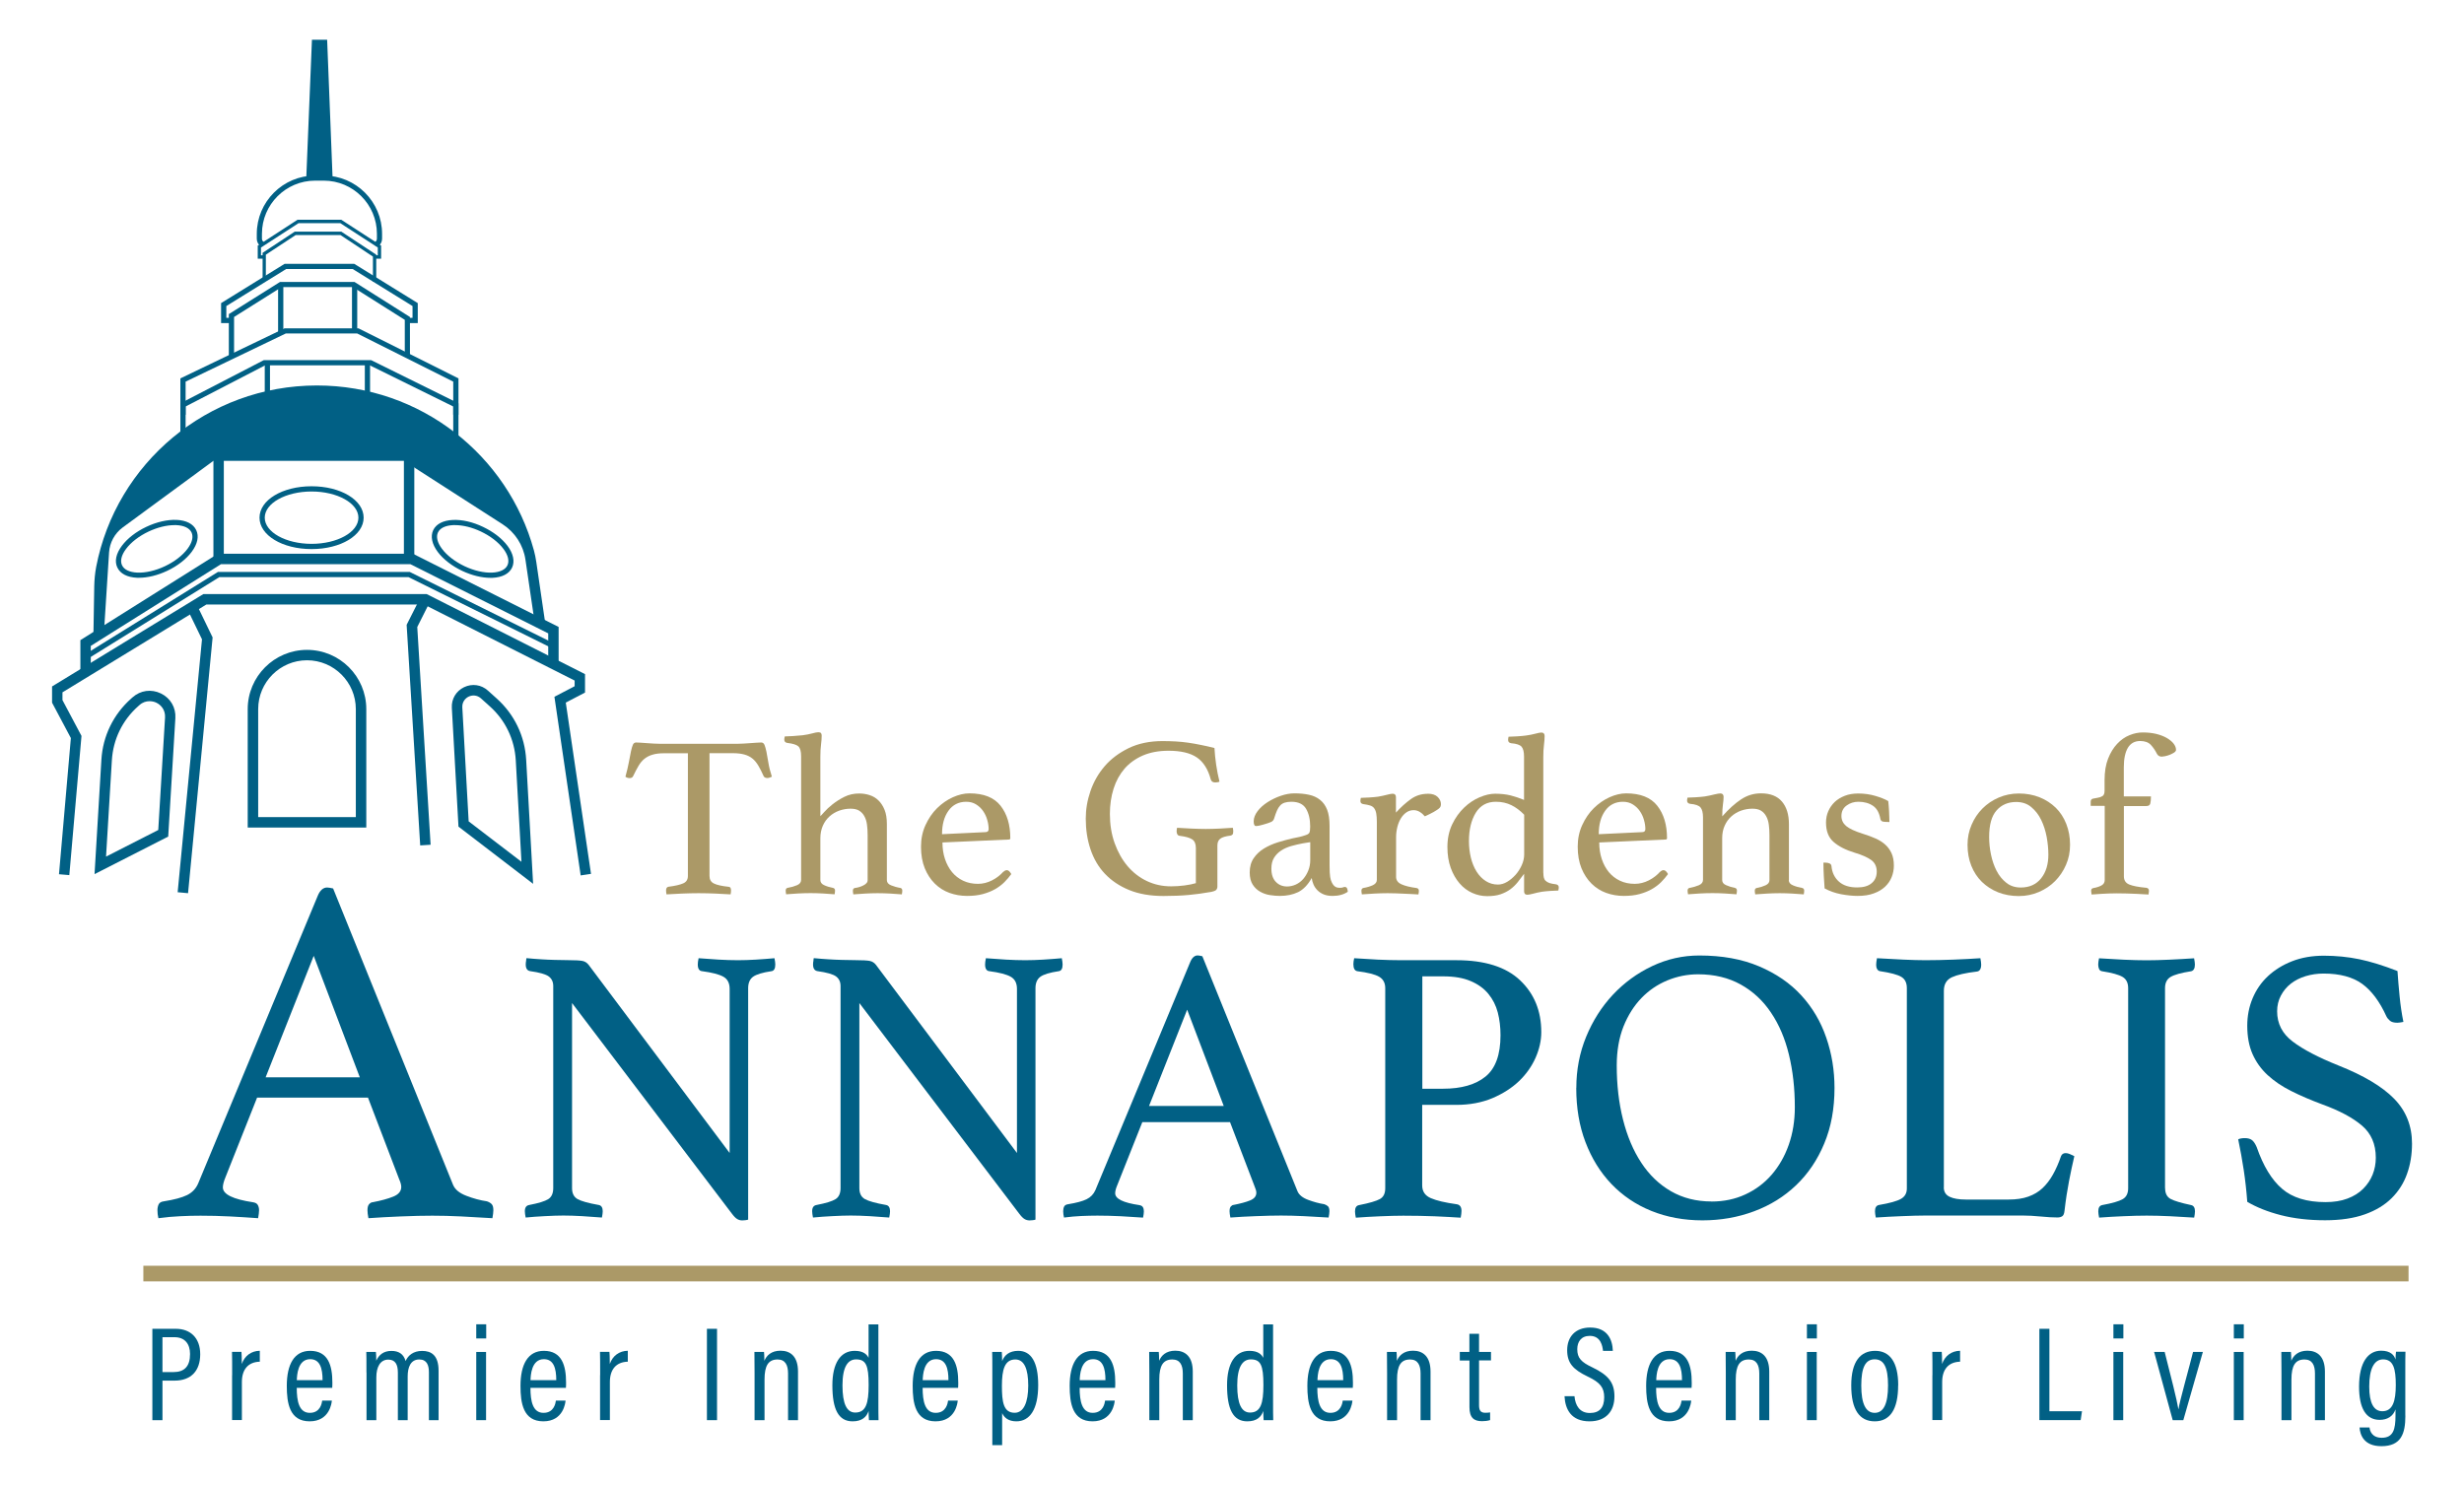 <svg viewBox="0 0 334.12 201.53" xmlns="http://www.w3.org/2000/svg"><path d="m49.66 112.24h-16.07v-16.06c0-4.43 3.6-8.04 8.04-8.04s8.04 3.6 8.04 8.04v16.06zm-14.66-1.42h13.25v-14.65c0-3.65-2.97-6.62-6.62-6.62s-6.62 2.97-6.62 6.62v14.65z" fill="#016085"/><path d="m72.29 119.87-10.12-7.76-.9-16.1c-.07-1.21.57-2.28 1.66-2.81 1.09-.52 2.33-.35 3.23.46l1.19 1.07c2.4 2.15 3.82 5.1 4 8.32zm-8.75-8.48 7.17 5.49-.77-13.75c-.16-2.84-1.41-5.45-3.53-7.34l-1.19-1.07c-.56-.5-1.23-.45-1.67-.24s-.9.71-.86 1.46l.86 15.45z" fill="#016085"/><path d="m12.82 118.56.93-15.52c.19-3.22 1.63-6.16 4.04-8.3l.18-.16c1.08-.96 2.55-1.16 3.85-.53s2.05 1.92 1.96 3.35l-.97 16.06-10 5.1zm7.45-23.46c-.45 0-.93.14-1.36.53l-.18.16c-2.13 1.89-3.39 4.49-3.56 7.33l-.79 13.06 7.08-3.61.92-15.26c.06-1.03-.56-1.71-1.17-2-.26-.13-.59-.21-.93-.21z" fill="#016085"/><path d="m78.74 118.73-3.56-24.23 2.74-1.43v-.77l-20.41-10.31h-29.53l-19.51 11.91v1.05l2.58 4.86-1.65 18.88-1.4-.12 1.61-18.47-2.55-4.8v-2.2l20.52-12.53h30.27l21.48 10.86v2.5l-2.61 1.36 3.42 23.23z" fill="#016085"/><path d="m12.31 91.16h-1.41v-4.34l18.65-11.72h26.44l19.76 9.93v5.03h-1.41v-4.16l-18.69-9.38h-25.69l-17.65 11.08z" fill="#016085"/><path d="m28.94 61.99h1.41v13.82h-1.41z" fill="#016085"/><path d="m54.77 62h1.41v13.81h-1.41z" fill="#016085"/><path d="m73.96 84.69-1.24-8.48c-.08-.53-.18-1.05-.32-1.56-3.52-12.89-15.36-22.37-29.42-22.37-14.87 0-27.25 10.59-29.94 24.61-.16.85-.24 1.72-.26 2.59l-.11 6.5 1.41.03.71-11.1c.09-1.33.76-2.56 1.83-3.36l12.32-9.05h25.83l13.39 8.61c1.67 1.08 2.8 2.82 3.09 4.79l1.32 8.99 1.4-.2z" fill="#016085"/><path d="m42.25 74.47c-3.96 0-7.06-1.87-7.06-4.26s3.1-4.26 7.06-4.26 7.06 1.87 7.06 4.26-3.1 4.26-7.06 4.26zm0-7.81c-3.5 0-6.35 1.59-6.35 3.55s2.85 3.55 6.35 3.55 6.35-1.59 6.35-3.55-2.85-3.55-6.35-3.55z" fill="#016085"/><path d="m66.5 78.37c-1.18 0-2.52-.33-3.82-.94-1.39-.66-2.57-1.57-3.32-2.57-.79-1.06-1.01-2.11-.62-2.95.4-.84 1.34-1.33 2.67-1.39 1.24-.06 2.7.27 4.09.94 1.39.66 2.57 1.57 3.32 2.57.79 1.06 1.01 2.11.62 2.95-.4.84-1.34 1.33-2.67 1.39-.09 0-.18 0-.28 0zm-4.8-7.15c-.08 0-.17 0-.25 0-1.05.05-1.78.4-2.06.99s-.09 1.38.54 2.22c.68.91 1.76 1.74 3.06 2.36 1.29.61 2.63.92 3.76.87 1.05-.05 1.78-.4 2.06-.99.28-.59.09-1.38-.54-2.22-.68-.91-1.76-1.74-3.06-2.36-1.2-.57-2.43-.87-3.51-.87z" fill="#016085"/><path d="m18.58 78.36c-1.33-.06-2.27-.55-2.67-1.39-.4-.84-.18-1.88.62-2.95.75-1 1.92-1.91 3.32-2.57 1.39-.66 2.85-.99 4.09-.94 1.33.06 2.27.55 2.67 1.39s.18 1.88-.62 2.95c-.75 1-1.92 1.91-3.32 2.57-1.29.61-2.63.94-3.82.94-.09 0-.19 0-.28 0zm1.57-6.27c-1.29.61-2.38 1.45-3.06 2.36-.63.84-.82 1.63-.54 2.22.28.59 1.01.94 2.06.99 1.13.05 2.47-.26 3.76-.87s2.38-1.45 3.06-2.36c.63-.84.82-1.63.54-2.22s-1.01-.94-2.06-.99c-.08 0-.16 0-.25 0-1.08 0-2.31.31-3.51.87z" fill="#016085"/><path d="m11.79 89.42-.37-.6 18.13-11.25h26.01l19.64 9.73-.31.63-19.5-9.66h-25.64z" fill="#016085"/><path d="m62.17 59.63h-.71v-4.5l-11.31-5.58h-14.2l-10.78 5.58v4.5h-.71v-4.93l11.32-5.86h14.54l11.85 5.86z" fill="#016085"/><path d="m62.17 56.25h-.71v-4.49l-13.02-6.53h-9.69l-13.58 6.53v4.49h-.71v-4.93l14.13-6.79h10.02l13.56 6.79z" fill="#016085"/><path d="m55.59 48.32h-.7v-4.94l-7.03-4.44h-9.68l-6.44 4.05v5.34h-.71v-5.73l6.94-4.36h10.1l7.52 4.75z" fill="#016085"/><path d="m56.98 114.66-1.84-29.92 1.91-3.78 1.26.64-1.73 3.44 1.81 29.53z" fill="#016085"/><path d="m25.5 121.14-1.41-.13 3.3-34.3-1.97-4.07 1.27-.61 2.14 4.42z" fill="#016085"/><path d="m37.71 38.68h.71v6.57h-.71z" fill="#016085"/><path d="m47.73 38.78h.71v6.29h-.71z" fill="#016085"/><path d="m56.65 43.82h-1.4v-.71h.69v-1.6l-8.11-5.02h-9.03l-8.11 5.02v1.6h.69v.71h-1.4v-2.71l8.62-5.33h9.43l8.62 5.33z" fill="#016085"/><path d="m51.02 38.2h-.45v-3.4l-4.4-2.92h-6.08l-4.04 2.66v3.27h-.44v-3.52l4.35-2.87h6.33l4.73 3.12z" fill="#016085"/><path d="m51.68 35.09h-.96v-.47h.51v-1.05l-5.08-3.3h-5.67l-5.09 3.3v1.05h.51v.47h-.95v-1.78l5.4-3.51h5.92l5.41 3.51z" fill="#016085"/><path d="m35.9 49.29h.71v4.6h-.71z" fill="#016085"/><path d="m49.47 49.22h.71v4.93h-.71z" fill="#016085"/><path d="m50.56 32.92c.3 0 .55-.25.55-.55v-.66c0-3.97-3.23-7.21-7.21-7.21h-1.17c-3.97 0-7.21 3.23-7.21 7.21v.66c0 .3.25.55.55.55 0 0-.57.6-.79.43-.28-.23-.46-.58-.46-.97v-.66c0-4.36 3.55-7.91 7.91-7.91h1.17c4.36 0 7.91 3.55 7.91 7.91v.66c0 .42-.21.79-.52 1.02-.21.15-.73-.47-.73-.47z" fill="#016085"/><path d="m45.1 24.16h-3.57l.77-18.77h2.06z" fill="#016085"/><path d="m19.44 171.67h307.16v2.12h-307.16z" fill="#ab9967"/><path d="m96.21 102.17v16.64c0 .48.2.82.59 1.01.39.2 1.06.35 1.99.45.23 0 .34.17.34.5 0 .15-.02.32-.06.53-.67-.04-1.37-.08-2.1-.11-.74-.03-1.48-.05-2.23-.05s-1.47.02-2.23.05-1.47.07-2.13.11c-.04-.21-.06-.38-.06-.53 0-.29.1-.46.31-.5.93-.12 1.61-.28 2.03-.47s.62-.52.62-1v-16.64h-3.21c-.62 0-1.15.06-1.57.19-.43.12-.79.31-1.11.56-.31.25-.58.57-.81.97-.23.39-.47.85-.72 1.37-.04.1-.11.18-.2.22s-.18.06-.26.06c-.23 0-.43-.06-.59-.19.21-.75.36-1.41.47-1.99.1-.58.2-1.06.28-1.45.08-.38.17-.68.26-.89s.24-.31.45-.31c.15 0 .35.01.62.03s.56.04.86.06.61.04.92.06.6.03.87.03h10.41c.25 0 .53-.01.84-.03s.62-.04.93-.06.6-.04.86-.06.47-.03.64-.03c.21 0 .36.11.45.33s.18.53.26.92c.08.4.17.88.26 1.46s.25 1.23.48 1.93c-.1.04-.2.08-.3.12-.09.04-.2.06-.33.06-.08 0-.18-.02-.28-.06s-.18-.11-.22-.22c-.23-.52-.46-.98-.69-1.37s-.49-.72-.79-.97-.67-.44-1.09-.56c-.43-.12-.95-.19-1.57-.19h-3.21z" fill="#ab9967"/><path d="m111.23 110.7c.06-.04.24-.23.53-.56s.67-.69 1.14-1.06 1-.71 1.6-1.01 1.27-.45 1.99-.45c.5 0 .98.07 1.43.22.46.15.86.38 1.2.72.34.33.62.76.83 1.28s.31 1.16.31 1.93v7.6c0 .31.19.55.56.7s.8.28 1.28.36c.17.04.25.17.25.37 0 .12-.02.29-.06.5-.54-.04-1.07-.08-1.58-.11s-1.08-.05-1.71-.05c-.55 0-1.1.02-1.65.05s-1.1.07-1.64.11c-.04-.21-.06-.37-.06-.5 0-.21.09-.33.28-.37.19-.02.38-.06.58-.12s.38-.13.55-.22c.17-.08.31-.18.42-.3.11-.11.17-.25.17-.42v-6.11c0-.52-.03-1-.09-1.43-.06-.44-.18-.82-.36-1.14s-.41-.57-.71-.75-.69-.26-1.16-.26c-.52 0-1.02.09-1.52.26-.5.18-.94.44-1.32.78s-.69.76-.91 1.26-.34 1.07-.34 1.71v5.67c0 .31.18.55.53.7.35.16.75.28 1.18.36.19.04.28.17.28.37 0 .12-.02.29-.06.5-.54-.04-1.07-.08-1.59-.11s-1.08-.05-1.66-.05-1.19.02-1.73.05-1.07.07-1.59.11c-.04-.21-.06-.37-.06-.5 0-.21.08-.33.25-.37.48-.08.9-.2 1.28-.36s.56-.4.56-.73v-16.76c0-.66-.12-1.11-.37-1.34s-.75-.38-1.5-.47c-.27-.04-.41-.19-.41-.44 0-.12.02-.27.06-.44.27 0 .64-.02 1.12-.05s.91-.07 1.31-.11c.48-.06.91-.15 1.29-.25s.65-.16.82-.16c.19 0 .31.04.38.12.06.08.09.2.09.34 0 .35-.03.76-.09 1.23s-.09 1.01-.09 1.64v8.04z" fill="#ab9967"/><path d="m136.07 118.24c.15-.15.3-.22.47-.22.21 0 .4.18.59.53-.27.37-.58.74-.93 1.09s-.77.67-1.26.95-1.04.5-1.67.67c-.62.17-1.34.25-2.15.25s-1.62-.14-2.37-.41-1.41-.69-1.98-1.25-1.03-1.26-1.37-2.09-.51-1.81-.51-2.93c0-1.06.2-2.04.61-2.93s.93-1.66 1.57-2.29 1.36-1.13 2.13-1.48c.78-.35 1.53-.53 2.26-.53 1.93 0 3.34.56 4.22 1.68s1.32 2.59 1.32 4.39c0 .12-.06.19-.19.19l-9.01.4c0 .81.11 1.56.34 2.24.23.69.55 1.28.96 1.78s.92.89 1.51 1.17 1.26.42 2 .42c.66 0 1.3-.16 1.91-.47s1.12-.71 1.54-1.18zm-5.04-9.5c-1.03 0-1.84.41-2.42 1.22s-.87 1.87-.87 3.18l5.86-.28c.31 0 .46-.13.46-.41 0-.39-.06-.81-.19-1.25-.12-.44-.31-.84-.56-1.2s-.56-.66-.95-.9c-.38-.24-.83-.36-1.35-.36z" fill="#ab9967"/><path d="m164.07 120.99c-.94.17-1.89.3-2.87.39s-2.12.14-3.43.14c-1.79 0-3.34-.27-4.66-.81s-2.41-1.28-3.29-2.21-1.52-2.04-1.95-3.32-.64-2.66-.64-4.16c0-1.25.21-2.49.64-3.74s1.07-2.37 1.93-3.37 1.95-1.81 3.26-2.45c1.31-.63 2.84-.95 4.58-.95.62 0 1.22.02 1.79.05s1.14.09 1.7.17 1.13.18 1.7.3c.57.11 1.19.25 1.85.42.04.73.12 1.48.23 2.26s.27 1.54.45 2.29c-.04.04-.12.07-.25.09-.12.02-.23.03-.31.03-.33 0-.54-.13-.62-.41-.37-1.39-1.01-2.39-1.9-2.99s-2.17-.9-3.83-.9c-1.33 0-2.49.22-3.49.65-1 .44-1.82 1.03-2.48 1.79-.65.76-1.15 1.66-1.48 2.71s-.5 2.19-.5 3.41c0 1.43.21 2.75.64 3.96.43 1.2 1.01 2.24 1.75 3.12.74.87 1.61 1.55 2.62 2.03s2.1.72 3.29.72c.6 0 1.21-.04 1.82-.12s1.13-.19 1.54-.31v-4.77c0-.56-.17-.95-.5-1.17s-.89-.38-1.68-.48c-.17-.02-.28-.09-.34-.22-.06-.12-.09-.25-.09-.37 0-.17.02-.33.06-.5.6.04 1.27.08 1.99.11.73.03 1.36.05 1.9.05s1.16-.02 1.85-.05c.7-.03 1.3-.07 1.82-.11.04.21.06.37.06.5 0 .21-.04.35-.11.42s-.16.12-.26.14c-.67.08-1.13.22-1.39.42s-.39.5-.39.92v5.55c0 .19-.05.34-.16.47-.1.12-.4.23-.87.31z" fill="#ab9967"/><path d="m182.39 120.3c.23 0 .35.22.37.65-.54.37-1.23.56-2.06.56-.46 0-.86-.07-1.19-.2-.34-.14-.62-.32-.85-.55s-.41-.49-.54-.78-.21-.59-.25-.9c-.52.93-1.14 1.57-1.85 1.92-.72.34-1.54.51-2.48.51-.42 0-.86-.04-1.32-.11-.47-.07-.91-.22-1.32-.45-.42-.23-.76-.55-1.03-.97s-.41-.97-.41-1.65c0-.77.18-1.42.55-1.95.36-.53.83-.97 1.4-1.31s1.19-.62 1.87-.83 1.32-.38 1.95-.53c.35-.06.68-.13.98-.2s.57-.15.79-.23c.29-.08.47-.2.55-.34.07-.15.11-.43.11-.84 0-.98-.19-1.78-.56-2.41s-1.04-.95-1.99-.95c-.35 0-.65.04-.9.12s-.46.21-.62.39c-.17.18-.31.41-.44.7-.12.29-.25.63-.37 1.03-.06.23-.2.4-.42.5s-.59.23-1.11.37c-.12.04-.28.08-.47.12s-.34.06-.47.06c-.21 0-.31-.22-.31-.65s.18-.91.53-1.37.8-.86 1.36-1.22c.55-.35 1.15-.64 1.79-.86s1.26-.33 1.84-.33c.73 0 1.38.06 1.97.19.58.12 1.09.35 1.51.69.42.33.74.78.96 1.34s.33 1.29.33 2.18v5.36c0 .73.03 1.25.08 1.57s.13.58.23.76c.14.29.31.48.48.58s.36.14.55.14c.23 0 .39-.02.48-.06s.19-.06.3-.06zm-4.73-6.08-1 .16c-.54.1-1.07.23-1.58.37-.51.15-.97.35-1.36.61-.4.26-.72.59-.96.98s-.36.88-.36 1.46c0 .79.2 1.39.61 1.81s.91.62 1.52.62c.4 0 .79-.09 1.18-.26.39-.18.72-.43 1-.75s.51-.7.69-1.14.27-.91.27-1.43v-2.43z" fill="#ab9967"/><path d="m193.61 107.65c.6 0 1.05.15 1.34.44s.44.61.44.97c0 .12-.02.24-.06.34s-.14.21-.3.33c-.16.11-.37.25-.65.41s-.67.35-1.17.58c-.19-.23-.41-.43-.67-.59-.26-.17-.55-.25-.86-.25-.35 0-.68.1-.97.3s-.54.47-.75.81-.37.74-.48 1.18c-.11.45-.17.91-.17 1.39v5.36c0 .46.24.79.72 1.01s1.16.39 2.06.51c.21.04.31.17.31.37 0 .12-.02.29-.06.5-.23-.02-.51-.04-.86-.05-.34-.01-.7-.03-1.07-.05s-.76-.04-1.16-.05-.76-.02-1.1-.02c-.57 0-1.15.02-1.76.05-.6.03-1.18.07-1.72.11-.04-.21-.06-.37-.06-.5 0-.21.09-.33.28-.37.48-.08.9-.21 1.26-.37.36-.17.55-.41.55-.72v-7.91c0-.44-.03-.8-.08-1.09s-.14-.52-.27-.7c-.12-.18-.31-.31-.55-.39s-.55-.14-.92-.19c-.27-.04-.41-.18-.41-.41 0-.12.02-.27.06-.44.27 0 .65-.02 1.14-.05s.89-.07 1.2-.11c.46-.08.87-.17 1.21-.26.35-.09.6-.14.77-.14.29 0 .44.16.44.47v2.09c.66-.73 1.33-1.33 2.01-1.82s1.44-.73 2.29-.73z" fill="#ab9967"/><path d="m209.28 118.37c0 .25.02.46.06.64s.12.33.25.45c.12.12.3.22.51.3.22.07.5.13.86.17.27.04.41.18.41.41 0 .12-.02.27-.06.44-.27 0-.63.02-1.07.05-.45.03-.83.07-1.14.11-.46.08-.87.17-1.22.27-.35.09-.61.14-.77.14-.3 0-.44-.16-.44-.47v-2.37c-.29.39-.58.77-.87 1.14-.29.36-.63.69-1.01.97s-.83.5-1.32.67c-.5.17-1.1.25-1.81.25s-1.38-.15-2.03-.44c-.64-.29-1.22-.72-1.71-1.29s-.9-1.27-1.2-2.1-.45-1.78-.45-2.84c0-1.14.22-2.17.65-3.07s.98-1.66 1.62-2.27 1.34-1.08 2.1-1.4 1.46-.48 2.1-.48c.79 0 1.49.08 2.1.23.61.16 1.22.36 1.82.61v-5.89c0-.62-.11-1.06-.33-1.32s-.69-.42-1.42-.48c-.27-.04-.41-.19-.41-.44 0-.12.02-.27.06-.44.27 0 .65-.02 1.14-.05s.89-.07 1.2-.11c.48-.06.91-.15 1.29-.25s.65-.16.82-.16c.29 0 .44.16.44.47 0 .35-.03.76-.09 1.22s-.09 1.02-.09 1.68v15.67zm-2.61-7.88c-.52-.54-1.09-.97-1.71-1.28s-1.33-.47-2.12-.47c-1.2 0-2.11.5-2.73 1.5-.61 1-.92 2.27-.92 3.83 0 .79.09 1.54.26 2.26.18.72.44 1.35.78 1.89s.76.97 1.25 1.28 1.03.47 1.64.47c.42 0 .83-.12 1.25-.37s.79-.57 1.14-.95c.34-.38.62-.82.84-1.31s.33-.97.33-1.45v-5.39z" fill="#ab9967"/><path d="m225.12 118.24c.15-.15.3-.22.47-.22.21 0 .4.18.59.53-.27.37-.58.74-.93 1.09s-.77.67-1.26.95-1.04.5-1.67.67c-.62.17-1.34.25-2.15.25s-1.62-.14-2.37-.41-1.41-.69-1.98-1.25-1.03-1.26-1.37-2.09-.51-1.81-.51-2.93c0-1.06.2-2.04.61-2.93s.93-1.66 1.57-2.29 1.36-1.13 2.13-1.48c.78-.35 1.53-.53 2.26-.53 1.93 0 3.34.56 4.22 1.68s1.32 2.59 1.32 4.39c0 .12-.06.19-.19.19l-9 .4c0 .81.11 1.56.34 2.24.23.69.55 1.28.96 1.78s.92.89 1.51 1.17 1.26.42 2 .42c.66 0 1.3-.16 1.91-.47s1.12-.71 1.54-1.18zm-5.04-9.5c-1.03 0-1.84.41-2.42 1.22s-.87 1.87-.87 3.18l5.86-.28c.31 0 .46-.13.46-.41 0-.39-.06-.81-.19-1.25-.12-.44-.31-.84-.56-1.2s-.56-.66-.95-.9c-.38-.24-.83-.36-1.35-.36z" fill="#ab9967"/><path d="m242.56 119.37c0 .31.19.55.56.7.37.16.79.28 1.25.36.19.04.28.17.28.37 0 .12-.02.29-.06.5-.54-.04-1.07-.08-1.59-.11s-1.08-.05-1.68-.05c-.56 0-1.12.02-1.67.05s-1.1.07-1.64.11c-.04-.21-.06-.37-.06-.5 0-.21.09-.33.28-.37.44-.08.83-.2 1.18-.36s.53-.39.53-.7v-6.11c0-.52-.03-1-.09-1.43-.06-.44-.18-.82-.36-1.14s-.41-.57-.71-.75-.69-.26-1.16-.26c-.52 0-1.02.09-1.52.26-.5.18-.94.44-1.32.78s-.69.76-.91 1.26c-.23.5-.34 1.07-.34 1.71v5.67c0 .31.18.55.55.7.36.16.75.28 1.17.36.19.04.28.17.28.37 0 .12-.02.29-.06.5-.54-.04-1.07-.08-1.59-.11s-1.08-.05-1.66-.05-1.19.02-1.73.05-1.07.07-1.59.11c-.04-.21-.06-.37-.06-.5 0-.21.09-.33.28-.37.46-.08.87-.2 1.25-.36.37-.16.56-.4.56-.73v-8.47c0-.62-.11-1.07-.33-1.34s-.69-.44-1.42-.5c-.27-.04-.41-.19-.41-.44 0-.1.02-.24.06-.4.27 0 .65-.02 1.14-.05s.89-.07 1.2-.11c.48-.08.91-.17 1.29-.27.38-.09.65-.14.82-.14.29 0 .44.16.44.47 0 .29-.03.64-.09 1.04-.06.41-.09.94-.09 1.6.89-1 1.74-1.77 2.56-2.31s1.71-.81 2.69-.81c1.26 0 2.21.37 2.84 1.11s.95 1.76.95 3.07v7.57z" fill="#ab9967"/><path d="m255.49 111.45c-.17 0-.29-.04-.36-.11s-.12-.15-.14-.23c-.15-.85-.48-1.46-1.01-1.82s-1.19-.55-1.98-.55c-.6 0-1.14.17-1.6.51-.47.34-.7.82-.7 1.42 0 .54.21.99.64 1.36.43.36 1.2.72 2.32 1.07.6.19 1.16.39 1.67.62s.95.5 1.31.83c.36.32.65.72.86 1.18.21.47.31 1.02.31 1.67 0 .54-.1 1.06-.3 1.56s-.5.93-.9 1.31c-.4.37-.91.68-1.53.9-.61.23-1.35.34-2.2.34-.67 0-1.41-.08-2.23-.23-.82-.16-1.56-.42-2.23-.79-.04-.54-.08-1.11-.11-1.7s-.05-1.19-.05-1.79h.31c.21 0 .38.04.53.11s.23.19.25.36c.08.87.42 1.57 1.01 2.1s1.42.79 2.48.79c.85 0 1.51-.19 1.96-.58.46-.38.69-.91.69-1.57s-.25-1.21-.75-1.57-1.24-.69-2.21-.98c-1.23-.37-2.19-.86-2.88-1.46-.7-.6-1.04-1.48-1.04-2.65 0-.54.1-1.05.31-1.53s.5-.89.87-1.25c.37-.35.83-.63 1.37-.84s1.14-.31 1.81-.31c.83 0 1.61.11 2.35.33s1.31.45 1.73.7c.02.17.04.37.06.61s.04.49.05.75.02.52.03.78c0 .26.02.49.02.7l-.72-.03z" fill="#ab9967"/><path d="m266.8 114.57c0-.96.18-1.86.55-2.71.36-.85.86-1.59 1.48-2.21s1.36-1.12 2.2-1.48 1.75-.55 2.73-.55 1.95.17 2.8.51 1.58.82 2.2 1.42c.61.6 1.09 1.33 1.43 2.2s.51 1.8.51 2.82-.18 1.88-.55 2.73c-.36.84-.86 1.57-1.48 2.2s-1.36 1.12-2.2 1.48-1.75.55-2.73.55-1.95-.17-2.8-.51-1.58-.82-2.2-1.42c-.61-.6-1.09-1.33-1.43-2.18s-.51-1.8-.51-2.84zm2.93-1.03c0 .77.08 1.56.25 2.37s.42 1.54.76 2.2.78 1.19 1.32 1.62 1.19.64 1.96.64c1.18 0 2.1-.42 2.76-1.25s.98-1.9.98-3.21c0-.77-.08-1.57-.23-2.41-.16-.84-.41-1.61-.75-2.31s-.79-1.27-1.34-1.73-1.23-.69-2.04-.69c-1.1 0-1.99.38-2.66 1.14-.68.76-1.01 1.97-1.01 3.63z" fill="#ab9967"/><path d="m285.37 109.3h-1.87v-.56c0-.23.1-.37.3-.42s.41-.09.64-.12.44-.1.64-.22c.2-.11.3-.36.3-.73v-1.43c0-1.14.16-2.12.48-2.93s.73-1.48 1.23-2.01 1.05-.92 1.67-1.17c.61-.25 1.21-.37 1.79-.37.69 0 1.3.07 1.85.2.55.14 1.02.32 1.42.55.39.23.7.48.92.76s.33.57.33.86c0 .12-.09.24-.26.36-.18.11-.37.21-.59.3-.22.08-.43.15-.64.19s-.35.06-.44.06c-.29 0-.51-.12-.65-.37-.23-.46-.5-.86-.83-1.22-.32-.35-.81-.53-1.45-.53-.75 0-1.3.31-1.67.92-.36.61-.55 1.49-.55 2.63v3.96h3.68c0 .42-.03.74-.09.97s-.24.34-.53.34h-3.05v9.53c0 .54.24.91.72 1.11s1.26.35 2.34.45c.23.04.34.18.34.41 0 .06-.01.16-.03.28s-.03.2-.03.22c-.06 0-.24-.01-.55-.03-.3-.02-.66-.04-1.07-.06-.42-.02-.86-.04-1.34-.05s-.92-.02-1.34-.02c-.35 0-.71 0-1.07.02-.36.01-.71.03-1.04.05s-.62.04-.86.06-.39.03-.45.03c0-.02-.01-.09-.03-.22-.02-.12-.03-.22-.03-.28 0-.21.09-.33.28-.37.46-.08.83-.2 1.12-.36s.44-.4.44-.73v-10.03z" fill="#ab9967"/><g fill="#016085"><path d="m49.86 148.87h-15l-4.3 10.83c-.22.54-.34.99-.34 1.34 0 .94 1.37 1.61 4.1 2.02.31.05.53.17.64.37s.17.44.17.71-.05.63-.13 1.08c-1.21-.09-2.49-.17-3.83-.24s-2.67-.1-3.97-.1c-.9 0-1.82.02-2.76.07-.94.04-1.93.13-2.96.27-.09-.36-.13-.72-.13-1.08 0-.31.06-.58.17-.81.11-.22.35-.36.71-.4 1.39-.22 2.43-.5 3.13-.84.69-.34 1.2-.86 1.51-1.58l16.21-39c.31-.76.74-1.14 1.28-1.14.18 0 .45.05.81.13l16.27 40.21c.27.63.87 1.12 1.82 1.48.94.36 1.86.61 2.76.74.27.09.48.21.64.37s.24.44.24.84c0 .27-.05.63-.13 1.08-1.44-.09-2.85-.17-4.24-.24s-2.69-.1-3.9-.1-2.69.03-4.3.1-3.07.14-4.37.24c-.09-.45-.13-.81-.13-1.08 0-.4.08-.68.24-.84s.3-.24.44-.24c1.17-.22 2.11-.48 2.82-.77.72-.29 1.08-.73 1.08-1.31 0-.27-.09-.61-.27-1.01l-4.24-11.1zm-1.07-2.76-6.25-16.47-6.52 16.47h12.78z"/><path d="m98.94 156.4v-22.28c0-.78-.28-1.33-.85-1.65s-1.53-.57-2.88-.75c-.39-.03-.59-.34-.59-.91 0-.21.03-.5.11-.85.89.07 1.79.13 2.72.19.92.05 1.79.08 2.61.08s1.6-.03 2.45-.08 1.69-.12 2.51-.19c.07.36.11.64.11.85 0 .57-.18.87-.53.91-1.21.18-2.03.43-2.48.75-.44.32-.67.84-.67 1.55v31.39c-.07.03-.2.06-.37.08-.18.02-.32.03-.43.03-.25 0-.48-.06-.69-.19-.21-.12-.46-.38-.75-.77l-21.64-28.52v25.1c0 .71.25 1.21.75 1.49s1.46.55 2.88.8c.35.07.53.36.53.85 0 .21-.04.5-.11.85-.89-.07-1.79-.13-2.69-.19-.91-.05-1.75-.08-2.53-.08-.71 0-1.55.03-2.51.08s-1.83.11-2.61.19c-.07-.35-.11-.64-.11-.85 0-.5.19-.78.59-.85 1.28-.25 2.14-.51 2.59-.8.44-.28.67-.78.67-1.49v-27.4c0-.57-.2-1-.61-1.31-.41-.3-1.25-.54-2.53-.72-.39-.07-.59-.37-.59-.91 0-.18.02-.34.05-.48 0-.11.02-.23.05-.37.71.07 1.39.12 2.03.16.57.04 1.17.06 1.81.08s1.21.03 1.71.03c1.03 0 1.71.04 2.05.11s.61.25.83.53l19.13 25.53z"/><path d="m137.9 156.4v-22.28c0-.78-.28-1.33-.85-1.65s-1.53-.57-2.88-.75c-.39-.03-.59-.34-.59-.91 0-.21.03-.5.11-.85.89.07 1.79.13 2.72.19.92.05 1.79.08 2.61.08s1.6-.03 2.45-.08 1.69-.12 2.51-.19c.07.36.11.64.11.85 0 .57-.18.87-.53.91-1.21.18-2.03.43-2.48.75-.44.32-.67.84-.67 1.55v31.39c-.07.03-.2.06-.37.08-.18.02-.32.03-.43.03-.25 0-.48-.06-.69-.19-.21-.12-.46-.38-.75-.77l-21.64-28.52v25.1c0 .71.25 1.21.75 1.49s1.46.55 2.88.8c.35.07.53.36.53.85 0 .21-.04.5-.11.85-.89-.07-1.79-.13-2.69-.19-.91-.05-1.75-.08-2.53-.08-.71 0-1.55.03-2.51.08s-1.83.11-2.61.19c-.07-.35-.11-.64-.11-.85 0-.5.19-.78.59-.85 1.28-.25 2.14-.51 2.59-.8.44-.28.67-.78.67-1.49v-27.4c0-.57-.2-1-.61-1.31-.41-.3-1.25-.54-2.53-.72-.39-.07-.59-.37-.59-.91 0-.18.02-.34.05-.48 0-.11.02-.23.05-.37.71.07 1.39.12 2.03.16.57.04 1.17.06 1.81.08s1.21.03 1.71.03c1.03 0 1.71.04 2.05.11s.61.25.83.53l19.13 25.53z"/><path d="m166.79 152.19h-11.89l-3.41 8.58c-.18.43-.27.78-.27 1.07 0 .75 1.08 1.28 3.25 1.6.25.04.42.13.51.29s.13.35.13.56-.04.5-.11.85c-.96-.07-1.97-.13-3.04-.19-1.07-.05-2.11-.08-3.14-.08-.71 0-1.44.02-2.19.05s-1.53.11-2.35.21c-.07-.28-.11-.57-.11-.85 0-.25.04-.46.13-.64s.27-.28.56-.32c1.1-.18 1.93-.4 2.48-.67s.95-.68 1.2-1.25l12.85-30.91c.25-.6.59-.91 1.01-.91.14 0 .36.04.64.11l12.9 31.87c.21.5.69.89 1.44 1.17s1.47.48 2.19.59c.21.07.38.17.51.29.12.12.19.35.19.67 0 .21-.04.5-.11.85-1.14-.07-2.26-.13-3.36-.19-1.1-.05-2.13-.08-3.09-.08s-2.13.03-3.41.08-2.43.11-3.46.19c-.07-.35-.11-.64-.11-.85 0-.32.06-.54.19-.67s.24-.19.35-.19c.92-.18 1.67-.38 2.24-.61s.85-.58.85-1.04c0-.21-.07-.48-.21-.8l-3.36-8.79zm-.85-2.19-4.96-13.06-5.17 13.06z"/><path d="m192.85 149.84v10.93c0 .82.39 1.39 1.17 1.73s1.95.61 3.52.83c.43.07.64.37.64.91 0 .25-.04.55-.11.91-1.03-.07-2.2-.13-3.52-.19-1.31-.05-2.74-.08-4.26-.08-.92 0-1.97.03-3.14.08s-2.27.11-3.3.19c-.07-.35-.11-.64-.11-.85 0-.5.18-.78.53-.85 1.42-.28 2.37-.56 2.85-.83s.72-.75.72-1.47v-27.13c0-.71-.28-1.23-.83-1.55s-1.54-.57-2.96-.75c-.36-.07-.53-.39-.53-.96 0-.25.04-.51.11-.8.99.07 2.05.13 3.17.19 1.12.05 2.18.08 3.17.08h7.52c3.84 0 6.72.91 8.63 2.72 1.92 1.81 2.88 4.16 2.88 7.04 0 1.14-.26 2.29-.77 3.46-.52 1.17-1.26 2.23-2.24 3.17s-2.19 1.71-3.62 2.32c-1.44.6-3.06.91-4.88.91h-4.64zm2.83-2.18c2.49 0 4.41-.55 5.76-1.65s2.03-2.97 2.03-5.6c0-1.1-.12-2.13-.37-3.09s-.68-1.8-1.28-2.53-1.4-1.31-2.4-1.73c-1-.43-2.24-.64-3.73-.64h-2.82v15.24h2.82z"/><path d="m213.75 147.55c0-2.45.44-4.76 1.33-6.93s2.1-4.07 3.62-5.7c1.53-1.63 3.3-2.93 5.33-3.89s4.16-1.44 6.4-1.44c3.09 0 5.79.49 8.1 1.47s4.22 2.29 5.73 3.94 2.64 3.56 3.38 5.73c.75 2.17 1.12 4.44 1.12 6.82 0 2.81-.46 5.32-1.39 7.54-.92 2.22-2.19 4.1-3.81 5.65s-3.52 2.73-5.7 3.54c-2.19.82-4.52 1.23-7.01 1.23s-4.83-.43-6.93-1.28-3.9-2.07-5.41-3.65-2.68-3.47-3.52-5.68c-.84-2.2-1.25-4.65-1.25-7.36zm18.33 15.41c1.67 0 3.2-.32 4.58-.96 1.39-.64 2.58-1.53 3.57-2.67s1.77-2.49 2.32-4.05.83-3.27.83-5.12c0-2.56-.27-4.93-.8-7.12s-1.34-4.09-2.43-5.7c-1.08-1.62-2.45-2.89-4.1-3.81s-3.58-1.39-5.78-1.39c-1.46 0-2.85.28-4.18.83s-2.51 1.35-3.52 2.4-1.82 2.34-2.43 3.86c-.6 1.53-.91 3.29-.91 5.28 0 2.63.28 5.07.85 7.33s1.39 4.21 2.48 5.86c1.08 1.65 2.43 2.94 4.02 3.86 1.6.92 3.43 1.39 5.49 1.39z"/><path d="m263.58 161.04c0 .6.27 1.03.8 1.28s1.26.37 2.19.37h5.81c1.03 0 1.92-.13 2.67-.4s1.39-.65 1.92-1.15 1-1.11 1.41-1.84.77-1.55 1.09-2.48c.11-.28.32-.43.64-.43.18 0 .36.05.56.13.19.09.4.19.61.29-.25 1.07-.49 2.19-.72 3.38s-.44 2.53-.61 4.02c-.04.39-.14.64-.32.75s-.39.16-.64.16c-.6 0-1.36-.04-2.27-.13s-1.7-.13-2.37-.13h-13.33c-.82 0-1.85.03-3.09.08s-2.43.11-3.57.19c-.07-.35-.11-.64-.11-.85 0-.5.18-.78.53-.85 1.46-.25 2.45-.52 2.99-.83.53-.3.8-.77.8-1.41v-27.18c0-.71-.25-1.22-.75-1.52s-1.46-.56-2.88-.77c-.18-.03-.31-.13-.4-.29s-.13-.35-.13-.56c0-.25.04-.55.11-.91 1.21.07 2.4.13 3.57.19 1.17.05 2.17.08 2.99.08 1.21 0 2.49-.03 3.84-.08s2.56-.12 3.62-.19c.07.36.11.64.11.85 0 .6-.2.92-.59.96-1.53.18-2.66.44-3.38.77-.73.34-1.09.95-1.09 1.84v26.65z"/><path d="m293.59 161.14c0 .71.25 1.2.75 1.47s1.42.54 2.77.83c.35.07.53.36.53.85 0 .21-.04.5-.11.85-1.1-.07-2.2-.13-3.3-.19-1.1-.05-2.15-.08-3.14-.08s-2.02.03-3.17.08-2.25.11-3.28.19c-.07-.35-.11-.64-.11-.85 0-.5.18-.78.53-.85 1.35-.25 2.27-.51 2.77-.8.5-.28.75-.78.75-1.49v-27.13c0-.71-.25-1.22-.75-1.52s-1.42-.56-2.77-.77c-.21-.03-.36-.14-.43-.32s-.11-.37-.11-.59.04-.5.11-.85c1.07.07 2.18.13 3.33.19 1.15.05 2.19.08 3.12.08s1.91-.03 3.06-.08 2.28-.12 3.38-.19c.07.36.11.64.11.85 0 .53-.18.84-.53.91-1.35.21-2.27.47-2.77.77s-.75.81-.75 1.52v27.13z"/><path d="m325.89 138.6c-.36.07-.62.11-.8.11-.46 0-.8-.09-1.01-.27s-.37-.37-.48-.59c-.92-2.03-2.03-3.5-3.3-4.42-1.28-.92-3.02-1.39-5.22-1.39-.85 0-1.66.12-2.43.35-.76.23-1.43.57-2 1.01s-1.02.99-1.36 1.63-.51 1.35-.51 2.13c0 1.67.7 3.04 2.11 4.1 1.4 1.07 3.47 2.15 6.21 3.25 3.41 1.35 5.92 2.85 7.54 4.5s2.43 3.69 2.43 6.1c0 1.46-.22 2.82-.67 4.08-.44 1.26-1.14 2.36-2.08 3.3s-2.16 1.68-3.65 2.21-3.29.8-5.38.8c-2.2 0-4.2-.23-6-.69-1.79-.46-3.31-1.07-4.56-1.81-.11-1.49-.27-2.93-.48-4.32s-.46-2.77-.75-4.16c.25-.11.55-.16.91-.16.43 0 .75.1.99.29.23.2.43.51.61.93.89 2.56 2.03 4.44 3.44 5.65 1.4 1.21 3.37 1.81 5.89 1.81 1.14 0 2.13-.16 2.98-.48s1.56-.76 2.13-1.33.99-1.21 1.28-1.92c.28-.71.43-1.47.43-2.29 0-1.85-.63-3.3-1.89-4.37s-3.06-2.03-5.41-2.88c-1.53-.57-2.91-1.16-4.16-1.79-1.24-.62-2.31-1.34-3.2-2.16s-1.57-1.77-2.05-2.85-.72-2.37-.72-3.86c0-1.31.24-2.55.72-3.7s1.17-2.16 2.08-3.01 2-1.53 3.28-2.03 2.72-.75 4.32-.75 3.27.16 4.8.48 3.25.85 5.17 1.6c.07 1.07.17 2.21.29 3.44s.29 2.37.51 3.44z"/><path d="m20.66 180.22h3.19c1.95 0 3.3 1.22 3.3 3.45s-1.22 3.58-3.48 3.58h-1.64v5.36h-1.37zm1.37 5.87h1.5c1.48 0 2.24-.78 2.24-2.45 0-1.37-.71-2.28-2.1-2.28h-1.64z"/><path d="m31.48 186.51c0-1.48 0-2.5-.02-3.16h1.28c.02.24.05.68.05 1.64.38-1.11 1.28-1.77 2.44-1.79v1.48c-1.59.05-2.43 1.06-2.43 2.76v5.16h-1.33v-6.09z"/><path d="m40.24 188.23c0 1.81.31 3.39 1.77 3.39s1.64-1.37 1.68-1.66h1.31c-.02.26-.27 2.81-3.01 2.81s-3.1-2.48-3.1-4.8c0-2.92 1-4.76 3.17-4.76 2.44 0 3.01 1.99 3.01 4.31 0 .18 0 .49-.02.71h-4.82zm3.5-1.04c0-1.61-.35-2.85-1.68-2.85-1.7 0-1.79 2.21-1.81 2.85h3.48z"/><path d="m49.69 186.13c0-1.64 0-2.34-.02-2.77h1.3c.04.27.05.75.05 1.19.36-.8 1-1.33 2.06-1.33.97 0 1.64.4 1.92 1.37.33-.75 1.04-1.37 2.24-1.37s2.23.55 2.23 2.68v6.71h-1.31v-6.5c0-.93-.27-1.73-1.31-1.73-1.17 0-1.57 1.06-1.57 2.3v5.93h-1.33v-6.46c0-1.13-.38-1.75-1.3-1.75-1.09 0-1.62 1-1.62 2.41v5.8h-1.33v-6.48z"/><path d="m64.58 181.53v-1.92h1.35v1.92zm0 1.83h1.33v9.25h-1.33z"/><path d="m71.93 188.23c0 1.81.31 3.39 1.77 3.39s1.64-1.37 1.68-1.66h1.31c-.02.26-.27 2.81-3.01 2.81s-3.1-2.48-3.1-4.8c0-2.92 1-4.76 3.17-4.76 2.44 0 3.01 1.99 3.01 4.31 0 .18 0 .49-.02.71h-4.82zm3.5-1.04c0-1.61-.35-2.85-1.68-2.85-1.7 0-1.79 2.21-1.81 2.85h3.48z"/><path d="m81.38 186.51c0-1.48 0-2.5-.02-3.16h1.28c.02.24.05.68.05 1.64.38-1.11 1.28-1.77 2.44-1.79v1.48c-1.59.05-2.43 1.06-2.43 2.76v5.16h-1.33v-6.09z"/><path d="m97.23 180.22v12.39h-1.37v-12.39z"/><path d="m102.32 186.22c0-1.9-.02-2.44-.02-2.86h1.3c.02.22.05.58.05 1.2.29-.71.93-1.37 2.19-1.37 1.33 0 2.37.77 2.37 2.83v6.59h-1.35v-6.33c0-1.13-.37-1.9-1.42-1.9-1.24 0-1.77.82-1.77 2.72v5.51h-1.35z"/><path d="m119.11 179.62v10.62c0 .89 0 1.82.02 2.37h-1.3c-.02-.24-.05-.84-.05-1.24-.27.8-.88 1.4-2.17 1.4-1.92 0-2.74-1.64-2.74-4.89 0-2.96 1.08-4.67 3.03-4.67 1.2 0 1.66.51 1.88.95v-4.54zm-3.14 11.96c1.44 0 1.82-1.22 1.82-3.74 0-2.7-.38-3.47-1.71-3.47-1.09 0-1.84.97-1.84 3.52s.6 3.69 1.73 3.69z"/><path d="m125.11 188.23c0 1.81.31 3.39 1.77 3.39s1.64-1.37 1.68-1.66h1.31c-.02.26-.27 2.81-3.01 2.81s-3.1-2.48-3.1-4.8c0-2.92 1-4.76 3.17-4.76 2.44 0 3.01 1.99 3.01 4.31 0 .18 0 .49-.02.71h-4.82zm3.5-1.04c0-1.61-.35-2.85-1.68-2.85-1.7 0-1.79 2.21-1.81 2.85h3.48z"/><path d="m134.56 196v-9.94c0-1.26 0-2.12-.02-2.7h1.3c.02.16.05.78.05 1.24.31-.8.97-1.39 2.19-1.39 1.75 0 2.7 1.55 2.7 4.63 0 3.34-1.15 4.93-2.96 4.93-1.11 0-1.66-.53-1.93-1.11v4.34zm3.12-11.62c-1.44 0-1.82 1.37-1.82 3.56s.2 3.67 1.73 3.67c1.22 0 1.84-1.42 1.84-3.69s-.55-3.54-1.75-3.54z"/><path d="m146.4 188.23c0 1.81.31 3.39 1.77 3.39s1.64-1.37 1.68-1.66h1.31c-.02.26-.27 2.81-3.01 2.81s-3.1-2.48-3.1-4.8c0-2.92 1-4.76 3.17-4.76 2.44 0 3.01 1.99 3.01 4.31 0 .18 0 .49-.02.71h-4.82zm3.5-1.04c0-1.61-.35-2.85-1.68-2.85-1.7 0-1.79 2.21-1.81 2.85h3.48z"/><path d="m155.85 186.22c0-1.9-.02-2.44-.02-2.86h1.3c.02.22.05.58.05 1.2.29-.71.93-1.37 2.19-1.37 1.33 0 2.37.77 2.37 2.83v6.59h-1.35v-6.33c0-1.13-.37-1.9-1.42-1.9-1.24 0-1.77.82-1.77 2.72v5.51h-1.35z"/><path d="m172.63 179.62v10.62c0 .89 0 1.82.02 2.37h-1.3c-.02-.24-.05-.84-.05-1.24-.27.8-.88 1.4-2.17 1.4-1.92 0-2.74-1.64-2.74-4.89 0-2.96 1.08-4.67 3.03-4.67 1.2 0 1.66.51 1.88.95v-4.54zm-3.13 11.96c1.44 0 1.82-1.22 1.82-3.74 0-2.7-.38-3.47-1.71-3.47-1.09 0-1.84.97-1.84 3.52s.6 3.69 1.73 3.69z"/><path d="m178.63 188.23c0 1.81.31 3.39 1.77 3.39s1.64-1.37 1.68-1.66h1.31c-.02.26-.27 2.81-3.01 2.81s-3.1-2.48-3.1-4.8c0-2.92 1-4.76 3.17-4.76 2.44 0 3.01 1.99 3.01 4.31 0 .18 0 .49-.02.71h-4.82zm3.51-1.04c0-1.61-.35-2.85-1.68-2.85-1.7 0-1.79 2.21-1.81 2.85h3.48z"/><path d="m188.09 186.22c0-1.9-.02-2.44-.02-2.86h1.3c.02.22.05.58.05 1.2.29-.71.93-1.37 2.19-1.37 1.33 0 2.37.77 2.37 2.83v6.59h-1.35v-6.33c0-1.13-.37-1.9-1.42-1.9-1.24 0-1.77.82-1.77 2.72v5.51h-1.35z"/><path d="m197.94 183.36h1.31v-2.46h1.31v2.46h1.62v1.15h-1.62v6.06c0 .64.15 1.04.84 1.04.22 0 .49-.02.66-.05v1.04c-.31.11-.78.15-1.09.15-1.08 0-1.71-.44-1.71-1.9v-6.33h-1.31v-1.15z"/><path d="m213.5 189.36c.11 1.26.71 2.28 2.08 2.28 1.3 0 1.95-.71 1.95-2.13 0-1.3-.53-2.01-2.23-2.81-1.93-.93-2.79-1.79-2.79-3.58s1.09-3.07 3.12-3.07c2.39 0 3.03 1.71 3.07 3.16h-1.33c-.07-.58-.26-2.03-1.79-2.03-1.19 0-1.7.82-1.7 1.81 0 1.19.53 1.75 2.08 2.48 2.17 1.04 2.96 2.08 2.96 3.92 0 1.95-1.09 3.38-3.38 3.38-2.48 0-3.3-1.62-3.39-3.41z"/><path d="m224.57 188.23c0 1.81.31 3.39 1.77 3.39s1.64-1.37 1.68-1.66h1.31c-.02.26-.27 2.81-3.01 2.81s-3.1-2.48-3.1-4.8c0-2.92 1-4.76 3.17-4.76 2.44 0 3.01 1.99 3.01 4.31 0 .18 0 .49-.02.71h-4.82zm3.51-1.04c0-1.61-.35-2.85-1.68-2.85-1.7 0-1.79 2.21-1.81 2.85h3.48z"/><path d="m234.02 186.22c0-1.9-.02-2.44-.02-2.86h1.3c.02.22.05.58.05 1.2.29-.71.93-1.37 2.19-1.37 1.33 0 2.37.77 2.37 2.83v6.59h-1.35v-6.33c0-1.13-.37-1.9-1.42-1.9-1.24 0-1.77.82-1.77 2.72v5.51h-1.35z"/><path d="m245.02 181.53v-1.92h1.35v1.92zm0 1.83h1.33v9.25h-1.33z"/><path d="m257.39 187.88c0 3.25-1.09 4.89-3.17 4.89s-3.19-1.59-3.19-4.87 1.26-4.69 3.25-4.69 3.12 1.55 3.12 4.67zm-5 .04c0 2.5.62 3.7 1.82 3.7s1.81-1.22 1.81-3.72-.58-3.54-1.81-3.54-1.82 1.04-1.82 3.56z"/><path d="m262.04 186.51c0-1.48 0-2.5-.02-3.16h1.28c.02.24.05.68.05 1.64.38-1.11 1.28-1.77 2.44-1.79v1.48c-1.59.05-2.43 1.06-2.43 2.76v5.16h-1.33v-6.09z"/><path d="m276.53 180.22h1.37v11.18h4.42l-.18 1.2h-5.6v-12.39z"/><path d="m286.58 181.53v-1.92h1.35v1.92zm0 1.83h1.33v9.25h-1.33z"/><path d="m293.53 183.36c.77 2.99 1.68 6.6 1.86 7.75h.02c.13-1.02 1.51-5.87 1.97-7.75h1.33l-2.65 9.25h-1.44l-2.52-9.25h1.42z"/><path d="m302.91 181.53v-1.92h1.35v1.92zm0 1.83h1.33v9.25h-1.33z"/><path d="m309.37 186.22c0-1.9-.02-2.44-.02-2.86h1.3c.02.22.05.58.05 1.2.29-.71.93-1.37 2.19-1.37 1.33 0 2.37.77 2.37 2.83v6.59h-1.35v-6.33c0-1.13-.37-1.9-1.42-1.9-1.24 0-1.77.82-1.77 2.72v5.51h-1.35z"/><path d="m326.17 192.02c0 2.43-.58 4.12-3.25 4.12-2.39 0-2.9-1.55-2.96-2.54h1.35c.04.49.35 1.4 1.66 1.4 1.55 0 1.86-1.13 1.86-2.99v-.86c-.33.95-1.11 1.42-2.15 1.42-1.86 0-2.79-1.59-2.79-4.51 0-3.32 1.24-4.87 2.99-4.87 1.26 0 1.79.6 1.95 1.2 0-.42.05-.88.07-1.06h1.28c-.02.47-.02 1.42-.02 2.66v6zm-3.12-.62c1.42 0 1.82-1.4 1.82-3.56s-.31-3.47-1.72-3.47c-1.22 0-1.88 1.28-1.88 3.69 0 2.24.62 3.34 1.77 3.34z"/></g></svg>